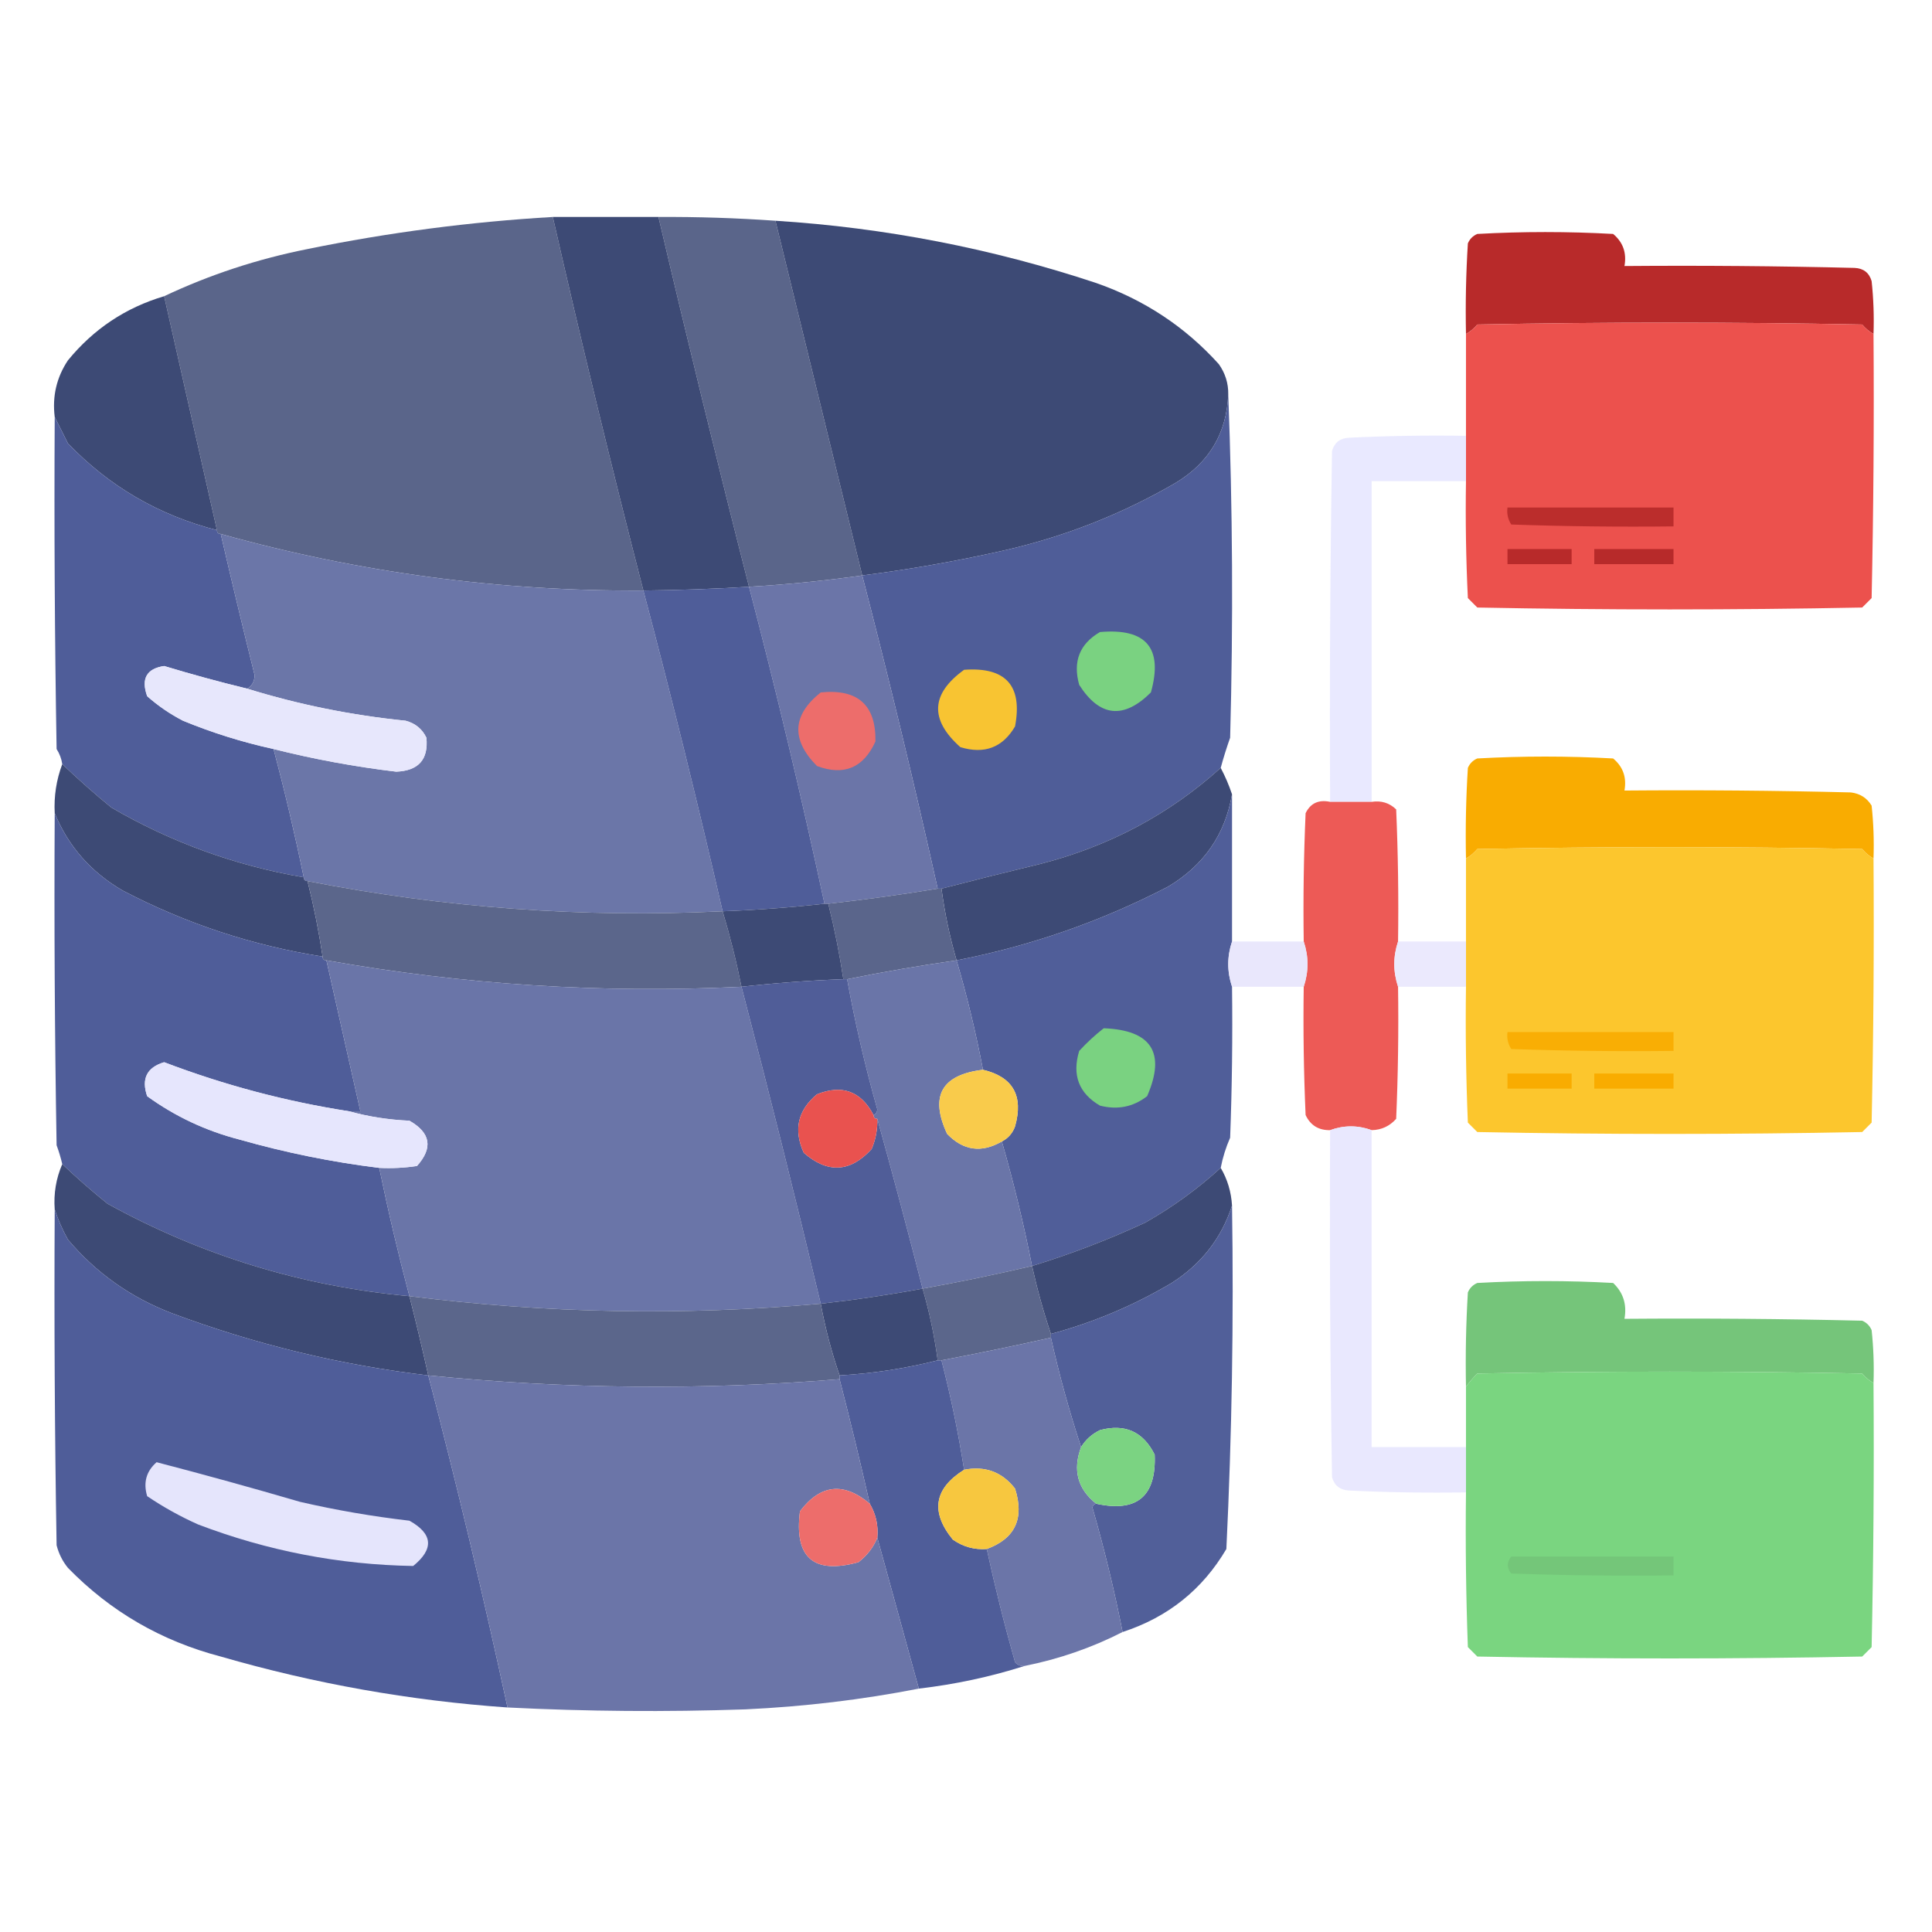 <?xml version="1.0" encoding="UTF-8"?>
<!DOCTYPE svg PUBLIC "-//W3C//DTD SVG 1.1//EN" "http://www.w3.org/Graphics/SVG/1.1/DTD/svg11.dtd">
<svg xmlns="http://www.w3.org/2000/svg" version="1.1" width="512px" height="512px" style="shape-rendering:geometricPrecision; text-rendering:geometricPrecision; image-rendering:optimizeQuality; fill-rule:evenodd; clip-rule:evenodd" xmlns:xlink="http://www.w3.org/1999/xlink">
<g><path style="opacity:1" fill="#5a658a" d="M 174.5,57.5 C 184.85,57.44 195.183,57.773 205.5,58.5C 213.168,89.84 220.835,121.173 228.5,152.5C 218.546,153.907 208.546,154.907 198.5,155.5C 190.186,122.909 182.186,90.242 174.5,57.5 Z"/></g>
<g><path style="opacity:1" fill="#5a658a" d="M 146.5,57.5 C 154.028,90.613 162.028,123.613 170.5,156.5C 132.424,156.727 95.091,151.727 58.5,141.5C 57.833,141.5 57.5,141.167 57.5,140.5C 52.833,119.833 48.167,99.167 43.5,78.5C 55.534,72.815 68.201,68.649 81.5,66C 102.977,61.607 124.644,58.774 146.5,57.5 Z"/></g>
<g><path style="opacity:1" fill="#3d4a75" d="M 146.5,57.5 C 155.833,57.5 165.167,57.5 174.5,57.5C 182.186,90.242 190.186,122.909 198.5,155.5C 189.177,156.068 179.844,156.401 170.5,156.5C 162.028,123.613 154.028,90.613 146.5,57.5 Z"/></g>
<g><path style="opacity:1" fill="#3d4a75" d="M 205.5,58.5 C 234.55,60.342 262.884,65.841 290.5,75C 303.259,79.455 314.092,86.622 323,96.5C 324.707,98.909 325.54,101.575 325.5,104.5C 325.095,114.8 320.429,122.634 311.5,128C 297.125,136.349 281.792,142.349 265.5,146C 253.26,148.748 240.927,150.915 228.5,152.5C 220.835,121.173 213.168,89.84 205.5,58.5 Z"/></g>
<g><path style="opacity:0.993" fill="#b82a2a" d="M 496.5,88.5 C 495.373,87.878 494.373,87.045 493.5,86C 459.5,85.333 425.5,85.333 391.5,86C 390.627,87.045 389.627,87.878 388.5,88.5C 388.334,80.493 388.5,72.493 389,64.5C 389.5,63.333 390.333,62.5 391.5,62C 403.5,61.333 415.5,61.333 427.5,62C 430.125,64.196 431.125,67.029 430.5,70.5C 450.836,70.333 471.169,70.5 491.5,71C 493.848,71.11 495.348,72.277 496,74.5C 496.499,79.155 496.666,83.822 496.5,88.5 Z"/></g>
<g><path style="opacity:1" fill="#3d4a75" d="M 43.5,78.5 C 48.167,99.167 52.833,119.833 57.5,140.5C 42.079,136.545 28.913,128.878 18,117.5C 16.787,115.075 15.621,112.741 14.5,110.5C 13.826,105.016 14.992,100.016 18,95.5C 24.797,87.191 33.297,81.525 43.5,78.5 Z"/></g>
<g><path style="opacity:0.999" fill="#ec514d" d="M 496.5,88.5 C 496.667,111.836 496.5,135.169 496,158.5C 495.167,159.333 494.333,160.167 493.5,161C 459.5,161.667 425.5,161.667 391.5,161C 390.667,160.167 389.833,159.333 389,158.5C 388.5,148.172 388.334,137.839 388.5,127.5C 388.5,123.5 388.5,119.5 388.5,115.5C 388.5,106.5 388.5,97.5 388.5,88.5C 389.627,87.878 390.627,87.045 391.5,86C 425.5,85.333 459.5,85.333 493.5,86C 494.373,87.045 495.373,87.878 496.5,88.5 Z"/></g>
<g><path style="opacity:0.993" fill="#4f5d98" d="M 325.5,104.5 C 326.664,134.664 326.831,164.997 326,195.5C 325.059,198.154 324.226,200.821 323.5,203.5C 309.815,215.849 293.815,224.349 275.5,229C 266.682,231.124 258.015,233.29 249.5,235.5C 249.167,235.5 248.833,235.5 248.5,235.5C 242.305,207.721 235.639,180.054 228.5,152.5C 240.927,150.915 253.26,148.748 265.5,146C 281.792,142.349 297.125,136.349 311.5,128C 320.429,122.634 325.095,114.8 325.5,104.5 Z"/></g>
<g><path style="opacity:1" fill="#4f5d99" d="M 14.5,110.5 C 15.621,112.741 16.787,115.075 18,117.5C 28.913,128.878 42.079,136.545 57.5,140.5C 57.5,141.167 57.833,141.5 58.5,141.5C 61.399,154.028 64.399,166.528 67.5,179C 67.392,180.681 66.725,181.848 65.5,182.5C 58.122,180.708 50.788,178.708 43.5,176.5C 38.849,177.193 37.349,179.859 39,184.5C 41.892,187.057 45.059,189.224 48.5,191C 56.294,194.21 64.294,196.71 72.5,198.5C 75.481,209.758 78.148,221.091 80.5,232.5C 62.372,229.402 45.372,223.236 29.5,214C 24.953,210.279 20.62,206.446 16.5,202.5C 16.291,201.078 15.791,199.745 15,198.5C 14.5,169.169 14.333,139.835 14.5,110.5 Z"/></g>
<g><path style="opacity:0.96" fill="#e8e8ff" d="M 388.5,115.5 C 388.5,119.5 388.5,123.5 388.5,127.5C 380.167,127.5 371.833,127.5 363.5,127.5C 363.5,155.833 363.5,184.167 363.5,212.5C 359.833,212.5 356.167,212.5 352.5,212.5C 352.333,181.498 352.5,150.498 353,119.5C 353.652,117.277 355.152,116.11 357.5,116C 367.828,115.5 378.161,115.334 388.5,115.5 Z"/></g>
<g><path style="opacity:1" fill="#bb2d2c" d="M 399.5,134.5 C 414.167,134.5 428.833,134.5 443.5,134.5C 443.5,136.167 443.5,137.833 443.5,139.5C 429.163,139.667 414.829,139.5 400.5,139C 399.62,137.644 399.286,136.144 399.5,134.5 Z"/></g>
<g><path style="opacity:1" fill="#6b76a8" d="M 58.5,141.5 C 95.091,151.727 132.424,156.727 170.5,156.5C 177.968,184.704 184.968,213.038 191.5,241.5C 154.48,243.284 117.814,240.618 81.5,233.5C 80.833,233.5 80.5,233.167 80.5,232.5C 78.148,221.091 75.481,209.758 72.5,198.5C 83.169,201.188 94.003,203.188 105,204.5C 110.907,204.265 113.574,201.265 113,195.5C 111.891,193.185 110.057,191.685 107.5,191C 93.104,189.549 79.104,186.716 65.5,182.5C 66.725,181.848 67.392,180.681 67.5,179C 64.399,166.528 61.399,154.028 58.5,141.5 Z"/></g>
<g><path style="opacity:1" fill="#b82a2a" d="M 399.5,145.5 C 405.167,145.5 410.833,145.5 416.5,145.5C 416.5,146.833 416.5,148.167 416.5,149.5C 410.833,149.5 405.167,149.5 399.5,149.5C 399.5,148.167 399.5,146.833 399.5,145.5 Z"/></g>
<g><path style="opacity:1" fill="#b72a2a" d="M 422.5,145.5 C 429.5,145.5 436.5,145.5 443.5,145.5C 443.5,146.833 443.5,148.167 443.5,149.5C 436.5,149.5 429.5,149.5 422.5,149.5C 422.5,148.167 422.5,146.833 422.5,145.5 Z"/></g>
<g><path style="opacity:1" fill="#6b75a8" d="M 228.5,152.5 C 235.639,180.054 242.305,207.721 248.5,235.5C 238.871,237.092 229.204,238.426 219.5,239.5C 219.167,239.5 218.833,239.5 218.5,239.5C 212.451,211.353 205.785,183.353 198.5,155.5C 208.546,154.907 218.546,153.907 228.5,152.5 Z"/></g>
<g><path style="opacity:1" fill="#4f5d99" d="M 198.5,155.5 C 205.785,183.353 212.451,211.353 218.5,239.5C 209.537,240.497 200.537,241.164 191.5,241.5C 184.968,213.038 177.968,184.704 170.5,156.5C 179.844,156.401 189.177,156.068 198.5,155.5 Z"/></g>
<g><path style="opacity:1" fill="#7ad281" d="M 291.5,167.5 C 303.779,166.421 308.279,171.754 305,183.5C 297.774,190.682 291.441,190.016 286,181.5C 284.268,175.314 286.101,170.647 291.5,167.5 Z"/></g>
<g><path style="opacity:1" fill="#e7e7fc" d="M 65.5,182.5 C 79.104,186.716 93.104,189.549 107.5,191C 110.057,191.685 111.891,193.185 113,195.5C 113.574,201.265 110.907,204.265 105,204.5C 94.003,203.188 83.169,201.188 72.5,198.5C 64.294,196.71 56.294,194.21 48.5,191C 45.059,189.224 41.892,187.057 39,184.5C 37.349,179.859 38.849,177.193 43.5,176.5C 50.788,178.708 58.122,180.708 65.5,182.5 Z"/></g>
<g><path style="opacity:1" fill="#f8c432" d="M 255.5,177.5 C 266.54,176.704 271.04,181.704 269,192.5C 265.723,198.109 260.89,199.942 254.5,198C 246.325,190.721 246.658,183.888 255.5,177.5 Z"/></g>
<g><path style="opacity:1" fill="#ed6d6b" d="M 217.5,183.5 C 227.337,182.511 232.17,186.844 232,196.5C 228.826,203.505 223.659,205.672 216.5,203C 209.606,196.024 209.939,189.524 217.5,183.5 Z"/></g>
<g><path style="opacity:0.994" fill="#f9ac00" d="M 496.5,227.5 C 495.373,226.878 494.373,226.045 493.5,225C 459.5,224.333 425.5,224.333 391.5,225C 390.627,226.045 389.627,226.878 388.5,227.5C 388.334,219.493 388.5,211.493 389,203.5C 389.5,202.333 390.333,201.5 391.5,201C 403.5,200.333 415.5,200.333 427.5,201C 430.125,203.196 431.125,206.03 430.5,209.5C 450.503,209.333 470.503,209.5 490.5,210C 492.931,210.295 494.764,211.462 496,213.5C 496.499,218.155 496.666,222.821 496.5,227.5 Z"/></g>
<g><path style="opacity:1" fill="#3d4a75" d="M 16.5,202.5 C 20.62,206.446 24.953,210.279 29.5,214C 45.372,223.236 62.372,229.402 80.5,232.5C 80.5,233.167 80.833,233.5 81.5,233.5C 83.151,240.105 84.485,246.771 85.5,253.5C 66.893,250.576 49.226,244.742 32.5,236C 24.089,231.101 18.089,224.268 14.5,215.5C 14.269,211.007 14.936,206.674 16.5,202.5 Z"/></g>
<g><path style="opacity:1" fill="#3d4a75" d="M 323.5,203.5 C 324.695,205.751 325.695,208.085 326.5,210.5C 324.656,221.2 318.989,229.366 309.5,235C 291.748,244.195 273.082,250.695 253.5,254.5C 251.692,248.269 250.359,241.935 249.5,235.5C 258.015,233.29 266.682,231.124 275.5,229C 293.815,224.349 309.815,215.849 323.5,203.5 Z"/></g>
<g><path style="opacity:0.952" fill="#ec524e" d="M 352.5,212.5 C 356.167,212.5 359.833,212.5 363.5,212.5C 366.044,212.104 368.211,212.771 370,214.5C 370.5,226.162 370.667,237.829 370.5,249.5C 369.167,253.5 369.167,257.5 370.5,261.5C 370.667,273.171 370.5,284.838 370,296.5C 368.266,298.451 366.099,299.451 363.5,299.5C 359.833,298.167 356.167,298.167 352.5,299.5C 349.439,299.556 347.272,298.222 346,295.5C 345.5,284.172 345.333,272.838 345.5,261.5C 346.833,257.5 346.833,253.5 345.5,249.5C 345.333,238.162 345.5,226.828 346,215.5C 347.287,212.855 349.453,211.855 352.5,212.5 Z"/></g>
<g><path style="opacity:0.991" fill="#4f5d98" d="M 326.5,210.5 C 326.5,223.5 326.5,236.5 326.5,249.5C 325.167,253.5 325.167,257.5 326.5,261.5C 326.667,274.837 326.5,288.171 326,301.5C 324.864,304.096 324.031,306.763 323.5,309.5C 317.423,315.049 310.756,319.882 303.5,324C 293.734,328.532 283.734,332.365 273.5,335.5C 271.306,324.389 268.639,313.389 265.5,302.5C 267.173,301.657 268.34,300.324 269,298.5C 271.286,290.39 268.452,285.39 260.5,283.5C 258.637,273.716 256.304,264.049 253.5,254.5C 273.082,250.695 291.748,244.195 309.5,235C 318.989,229.366 324.656,221.2 326.5,210.5 Z"/></g>
<g><path style="opacity:1" fill="#4f5d99" d="M 14.5,215.5 C 18.089,224.268 24.089,231.101 32.5,236C 49.226,244.742 66.893,250.576 85.5,253.5C 85.5,254.167 85.833,254.5 86.5,254.5C 89.514,267.851 92.514,281.184 95.5,294.5C 94.5,294.5 93.5,294.5 92.5,294.5C 75.718,291.888 59.384,287.554 43.5,281.5C 38.922,282.868 37.422,285.868 39,290.5C 46.397,295.86 54.564,299.694 63.5,302C 75.674,305.468 88.007,307.968 100.5,309.5C 102.852,320.909 105.519,332.242 108.5,343.5C 80.086,340.899 53.419,332.732 28.5,319C 24.287,315.612 20.287,312.112 16.5,308.5C 16.108,306.821 15.608,305.154 15,303.5C 14.5,274.169 14.333,244.835 14.5,215.5 Z"/></g>
<g><path style="opacity:0.996" fill="#fcc62d" d="M 496.5,227.5 C 496.667,250.836 496.5,274.169 496,297.5C 495.167,298.333 494.333,299.167 493.5,300C 459.5,300.667 425.5,300.667 391.5,300C 390.667,299.167 389.833,298.333 389,297.5C 388.5,285.505 388.333,273.505 388.5,261.5C 388.5,257.5 388.5,253.5 388.5,249.5C 388.5,242.167 388.5,234.833 388.5,227.5C 389.627,226.878 390.627,226.045 391.5,225C 425.5,224.333 459.5,224.333 493.5,225C 494.373,226.045 495.373,226.878 496.5,227.5 Z"/></g>
<g><path style="opacity:1" fill="#5b668b" d="M 81.5,233.5 C 117.814,240.618 154.48,243.284 191.5,241.5C 193.475,248.067 195.142,254.733 196.5,261.5C 159.534,263.314 122.867,260.981 86.5,254.5C 85.833,254.5 85.5,254.167 85.5,253.5C 84.485,246.771 83.151,240.105 81.5,233.5 Z"/></g>
<g><path style="opacity:1" fill="#5a658b" d="M 248.5,235.5 C 248.833,235.5 249.167,235.5 249.5,235.5C 250.359,241.935 251.692,248.269 253.5,254.5C 243.657,255.902 233.99,257.569 224.5,259.5C 224.167,259.5 223.833,259.5 223.5,259.5C 222.485,252.771 221.151,246.105 219.5,239.5C 229.204,238.426 238.871,237.092 248.5,235.5 Z"/></g>
<g><path style="opacity:1" fill="#3d4a75" d="M 218.5,239.5 C 218.833,239.5 219.167,239.5 219.5,239.5C 221.151,246.105 222.485,252.771 223.5,259.5C 214.473,259.836 205.473,260.503 196.5,261.5C 195.142,254.733 193.475,248.067 191.5,241.5C 200.537,241.164 209.537,240.497 218.5,239.5 Z"/></g>
<g><path style="opacity:0.921" fill="#e7e5fb" d="M 326.5,249.5 C 332.833,249.5 339.167,249.5 345.5,249.5C 346.833,253.5 346.833,257.5 345.5,261.5C 339.167,261.5 332.833,261.5 326.5,261.5C 325.167,257.5 325.167,253.5 326.5,249.5 Z"/></g>
<g><path style="opacity:0.921" fill="#e9e7fc" d="M 370.5,249.5 C 376.5,249.5 382.5,249.5 388.5,249.5C 388.5,253.5 388.5,257.5 388.5,261.5C 382.5,261.5 376.5,261.5 370.5,261.5C 369.167,257.5 369.167,253.5 370.5,249.5 Z"/></g>
<g><path style="opacity:1" fill="#6a75a8" d="M 86.5,254.5 C 122.867,260.981 159.534,263.314 196.5,261.5C 203.821,289.451 210.821,317.451 217.5,345.5C 181.037,348.737 144.704,348.071 108.5,343.5C 105.519,332.242 102.852,320.909 100.5,309.5C 103.85,309.665 107.183,309.498 110.5,309C 114.802,304.203 114.136,300.203 108.5,297C 102.936,296.751 97.602,295.918 92.5,294.5C 93.5,294.5 94.5,294.5 95.5,294.5C 92.514,281.184 89.514,267.851 86.5,254.5 Z"/></g>
<g><path style="opacity:1" fill="#6a75a8" d="M 253.5,254.5 C 256.304,264.049 258.637,273.716 260.5,283.5C 249.507,284.821 246.34,290.487 251,300.5C 255.303,304.948 260.136,305.615 265.5,302.5C 268.639,313.389 271.306,324.389 273.5,335.5C 263.891,337.755 254.224,339.755 244.5,341.5C 240.626,326.329 236.626,311.329 232.5,296.5C 231.833,296.5 231.5,296.167 231.5,295.5C 232.097,295.265 232.43,294.765 232.5,294C 229.278,282.612 226.611,271.112 224.5,259.5C 233.99,257.569 243.657,255.902 253.5,254.5 Z"/></g>
<g><path style="opacity:1" fill="#505d98" d="M 223.5,259.5 C 223.833,259.5 224.167,259.5 224.5,259.5C 226.611,271.112 229.278,282.612 232.5,294C 232.43,294.765 232.097,295.265 231.5,295.5C 228.174,289.173 223.174,287.339 216.5,290C 211.404,294.248 210.237,299.415 213,305.5C 219.337,311.041 225.337,310.707 231,304.5C 232.079,301.937 232.579,299.271 232.5,296.5C 236.626,311.329 240.626,326.329 244.5,341.5C 235.571,343.154 226.571,344.488 217.5,345.5C 210.821,317.451 203.821,289.451 196.5,261.5C 205.473,260.503 214.473,259.836 223.5,259.5 Z"/></g>
<g><path style="opacity:1" fill="#7ad281" d="M 292.5,272.5 C 305.176,272.991 309.009,278.991 304,290.5C 300.319,293.36 296.152,294.193 291.5,293C 285.891,289.723 284.058,284.89 286,278.5C 288.063,276.266 290.229,274.266 292.5,272.5 Z"/></g>
<g><path style="opacity:1" fill="#f9ae04" d="M 399.5,273.5 C 414.167,273.5 428.833,273.5 443.5,273.5C 443.5,275.167 443.5,276.833 443.5,278.5C 429.163,278.667 414.829,278.5 400.5,278C 399.62,276.644 399.286,275.144 399.5,273.5 Z"/></g>
<g><path style="opacity:1" fill="#e6e6fd" d="M 92.5,294.5 C 97.602,295.918 102.936,296.751 108.5,297C 114.136,300.203 114.802,304.203 110.5,309C 107.183,309.498 103.85,309.665 100.5,309.5C 88.007,307.968 75.674,305.468 63.5,302C 54.564,299.694 46.397,295.86 39,290.5C 37.422,285.868 38.922,282.868 43.5,281.5C 59.384,287.554 75.718,291.888 92.5,294.5 Z"/></g>
<g><path style="opacity:1" fill="#f9cb4b" d="M 260.5,283.5 C 268.452,285.39 271.286,290.39 269,298.5C 268.34,300.324 267.173,301.657 265.5,302.5C 260.136,305.615 255.303,304.948 251,300.5C 246.34,290.487 249.507,284.821 260.5,283.5 Z"/></g>
<g><path style="opacity:1" fill="#f9ac01" d="M 399.5,284.5 C 405.167,284.5 410.833,284.5 416.5,284.5C 416.5,285.833 416.5,287.167 416.5,288.5C 410.833,288.5 405.167,288.5 399.5,288.5C 399.5,287.167 399.5,285.833 399.5,284.5 Z"/></g>
<g><path style="opacity:1" fill="#f9ac00" d="M 422.5,284.5 C 429.5,284.5 436.5,284.5 443.5,284.5C 443.5,285.833 443.5,287.167 443.5,288.5C 436.5,288.5 429.5,288.5 422.5,288.5C 422.5,287.167 422.5,285.833 422.5,284.5 Z"/></g>
<g><path style="opacity:1" fill="#e9524f" d="M 231.5,295.5 C 231.5,296.167 231.833,296.5 232.5,296.5C 232.579,299.271 232.079,301.937 231,304.5C 225.337,310.707 219.337,311.041 213,305.5C 210.237,299.415 211.404,294.248 216.5,290C 223.174,287.339 228.174,289.173 231.5,295.5 Z"/></g>
<g><path style="opacity:0.977" fill="#e9e8fe" d="M 363.5,299.5 C 363.5,327.5 363.5,355.5 363.5,383.5C 371.833,383.5 380.167,383.5 388.5,383.5C 388.5,387.5 388.5,391.5 388.5,395.5C 378.161,395.666 367.828,395.5 357.5,395C 355.152,394.89 353.652,393.723 353,391.5C 352.5,360.835 352.333,330.168 352.5,299.5C 356.167,298.167 359.833,298.167 363.5,299.5 Z"/></g>
<g><path style="opacity:1" fill="#3d4a75" d="M 16.5,308.5 C 20.287,312.112 24.287,315.612 28.5,319C 53.419,332.732 80.086,340.899 108.5,343.5C 110.276,350.495 111.942,357.495 113.5,364.5C 90.17,361.734 67.503,356.234 45.5,348C 34.588,343.809 25.422,337.309 18,328.5C 16.522,325.842 15.355,323.175 14.5,320.5C 14.19,316.3 14.857,312.3 16.5,308.5 Z"/></g>
<g><path style="opacity:1" fill="#3d4a75" d="M 323.5,309.5 C 325.277,312.505 326.277,315.838 326.5,319.5C 323.7,328.154 318.367,334.987 310.5,340C 300.455,345.96 289.788,350.46 278.5,353.5C 276.544,347.688 274.877,341.688 273.5,335.5C 283.734,332.365 293.734,328.532 303.5,324C 310.756,319.882 317.423,315.049 323.5,309.5 Z"/></g>
<g><path style="opacity:0.981" fill="#4f5d98" d="M 326.5,319.5 C 326.969,349.883 326.469,380.217 325,410.5C 318.656,421.268 309.489,428.601 297.5,432.5C 295.307,421.395 292.64,410.395 289.5,399.5C 289.624,398.893 289.957,398.56 290.5,398.5C 301.296,400.87 306.463,396.537 306,385.5C 302.96,379.397 298.126,377.231 291.5,379C 289.341,380.059 287.674,381.559 286.5,383.5C 283.387,374.06 280.721,364.393 278.5,354.5C 278.5,354.167 278.5,353.833 278.5,353.5C 289.788,350.46 300.455,345.96 310.5,340C 318.367,334.987 323.7,328.154 326.5,319.5 Z"/></g>
<g><path style="opacity:0.997" fill="#4f5d99" d="M 14.5,320.5 C 15.355,323.175 16.522,325.842 18,328.5C 25.422,337.309 34.588,343.809 45.5,348C 67.503,356.234 90.17,361.734 113.5,364.5C 121.13,393.688 128.13,423.021 134.5,452.5C 108.69,450.698 83.356,446.198 58.5,439C 42.753,434.882 29.253,427.049 18,415.5C 16.561,413.725 15.561,411.725 15,409.5C 14.5,379.835 14.333,350.169 14.5,320.5 Z"/></g>
<g><path style="opacity:1" fill="#5b668b" d="M 273.5,335.5 C 274.877,341.688 276.544,347.688 278.5,353.5C 278.5,353.833 278.5,354.167 278.5,354.5C 268.867,356.658 259.201,358.658 249.5,360.5C 249.167,360.5 248.833,360.5 248.5,360.5C 247.641,354.065 246.308,347.731 244.5,341.5C 254.224,339.755 263.891,337.755 273.5,335.5 Z"/></g>
<g><path style="opacity:0.99" fill="#74c579" d="M 496.5,366.5 C 495.373,365.878 494.373,365.045 493.5,364C 459.5,363.333 425.5,363.333 391.5,364C 390.364,365.145 389.364,366.312 388.5,367.5C 388.334,359.16 388.5,350.827 389,342.5C 389.5,341.333 390.333,340.5 391.5,340C 403.5,339.333 415.5,339.333 427.5,340C 430.186,342.546 431.186,345.713 430.5,349.5C 451.503,349.333 472.503,349.5 493.5,350C 494.667,350.5 495.5,351.333 496,352.5C 496.499,357.155 496.666,361.821 496.5,366.5 Z"/></g>
<g><path style="opacity:1" fill="#3d4a75" d="M 244.5,341.5 C 246.308,347.731 247.641,354.065 248.5,360.5C 240.088,362.639 231.421,363.972 222.5,364.5C 220.39,358.399 218.723,352.066 217.5,345.5C 226.571,344.488 235.571,343.154 244.5,341.5 Z"/></g>
<g><path style="opacity:1" fill="#5b668b" d="M 108.5,343.5 C 144.704,348.071 181.037,348.737 217.5,345.5C 218.723,352.066 220.39,358.399 222.5,364.5C 222.5,364.833 222.5,365.167 222.5,365.5C 186.119,368.466 149.786,368.132 113.5,364.5C 111.942,357.495 110.276,350.495 108.5,343.5 Z"/></g>
<g><path style="opacity:1" fill="#6b75a8" d="M 278.5,354.5 C 280.721,364.393 283.387,374.06 286.5,383.5C 284.236,389.573 285.569,394.573 290.5,398.5C 289.957,398.56 289.624,398.893 289.5,399.5C 292.64,410.395 295.307,421.395 297.5,432.5C 289.335,436.667 280.668,439.667 271.5,441.5C 270.504,441.586 269.671,441.252 269,440.5C 266.176,430.538 263.676,420.538 261.5,410.5C 269.018,407.748 271.518,402.415 269,394.5C 265.57,390.083 261.07,388.416 255.5,389.5C 253.975,379.735 251.975,370.068 249.5,360.5C 259.201,358.658 268.867,356.658 278.5,354.5 Z"/></g>
<g><path style="opacity:0.998" fill="#4f5d99" d="M 248.5,360.5 C 248.833,360.5 249.167,360.5 249.5,360.5C 251.975,370.068 253.975,379.735 255.5,389.5C 247.528,394.5 246.528,400.666 252.5,408C 255.206,409.908 258.206,410.741 261.5,410.5C 263.676,420.538 266.176,430.538 269,440.5C 269.671,441.252 270.504,441.586 271.5,441.5C 262.471,444.374 253.138,446.374 243.5,447.5C 239.839,434.19 236.172,420.857 232.5,407.5C 232.793,404.246 232.126,401.246 230.5,398.5C 227.99,387.459 225.323,376.459 222.5,365.5C 222.5,365.167 222.5,364.833 222.5,364.5C 231.421,363.972 240.088,362.639 248.5,360.5 Z"/></g>
<g><path style="opacity:0.997" fill="#7ad580" d="M 496.5,366.5 C 496.667,389.836 496.5,413.169 496,436.5C 495.167,437.333 494.333,438.167 493.5,439C 459.5,439.667 425.5,439.667 391.5,439C 390.667,438.167 389.833,437.333 389,436.5C 388.5,422.837 388.333,409.171 388.5,395.5C 388.5,391.5 388.5,387.5 388.5,383.5C 388.5,378.167 388.5,372.833 388.5,367.5C 389.364,366.312 390.364,365.145 391.5,364C 425.5,363.333 459.5,363.333 493.5,364C 494.373,365.045 495.373,365.878 496.5,366.5 Z"/></g>
<g><path style="opacity:1" fill="#6b75a8" d="M 113.5,364.5 C 149.786,368.132 186.119,368.466 222.5,365.5C 225.323,376.459 227.99,387.459 230.5,398.5C 223.608,392.677 217.442,393.344 212,400.5C 210.433,412.794 215.599,417.294 227.5,414C 229.826,412.195 231.492,410.028 232.5,407.5C 236.172,420.857 239.839,434.19 243.5,447.5C 228.443,450.442 213.109,452.275 197.5,453C 176.488,453.722 155.488,453.555 134.5,452.5C 128.13,423.021 121.13,393.688 113.5,364.5 Z"/></g>
<g><path style="opacity:1" fill="#7bd382" d="M 290.5,398.5 C 285.569,394.573 284.236,389.573 286.5,383.5C 287.674,381.559 289.341,380.059 291.5,379C 298.126,377.231 302.96,379.397 306,385.5C 306.463,396.537 301.296,400.87 290.5,398.5 Z"/></g>
<g><path style="opacity:1" fill="#e5e5fc" d="M 41.5,387.5 C 54.205,390.809 66.871,394.309 79.5,398C 89.064,400.205 98.73,401.872 108.5,403C 114.727,406.478 115.06,410.478 109.5,415C 89.896,414.674 70.896,411.007 52.5,404C 47.758,401.88 43.258,399.38 39,396.5C 37.927,392.9 38.761,389.9 41.5,387.5 Z"/></g>
<g><path style="opacity:1" fill="#f7c73f" d="M 255.5,389.5 C 261.07,388.416 265.57,390.083 269,394.5C 271.518,402.415 269.018,407.748 261.5,410.5C 258.206,410.741 255.206,409.908 252.5,408C 246.528,400.666 247.528,394.5 255.5,389.5 Z"/></g>
<g><path style="opacity:1" fill="#ed6d6b" d="M 230.5,398.5 C 232.126,401.246 232.793,404.246 232.5,407.5C 231.492,410.028 229.826,412.195 227.5,414C 215.599,417.294 210.433,412.794 212,400.5C 217.442,393.344 223.608,392.677 230.5,398.5 Z"/></g>
<g><path style="opacity:1" fill="#74c679" d="M 400.5,412.5 C 414.833,412.5 429.167,412.5 443.5,412.5C 443.5,414.167 443.5,415.833 443.5,417.5C 429.163,417.667 414.829,417.5 400.5,417C 399.272,415.51 399.272,414.01 400.5,412.5 Z"/></g>
</svg>
